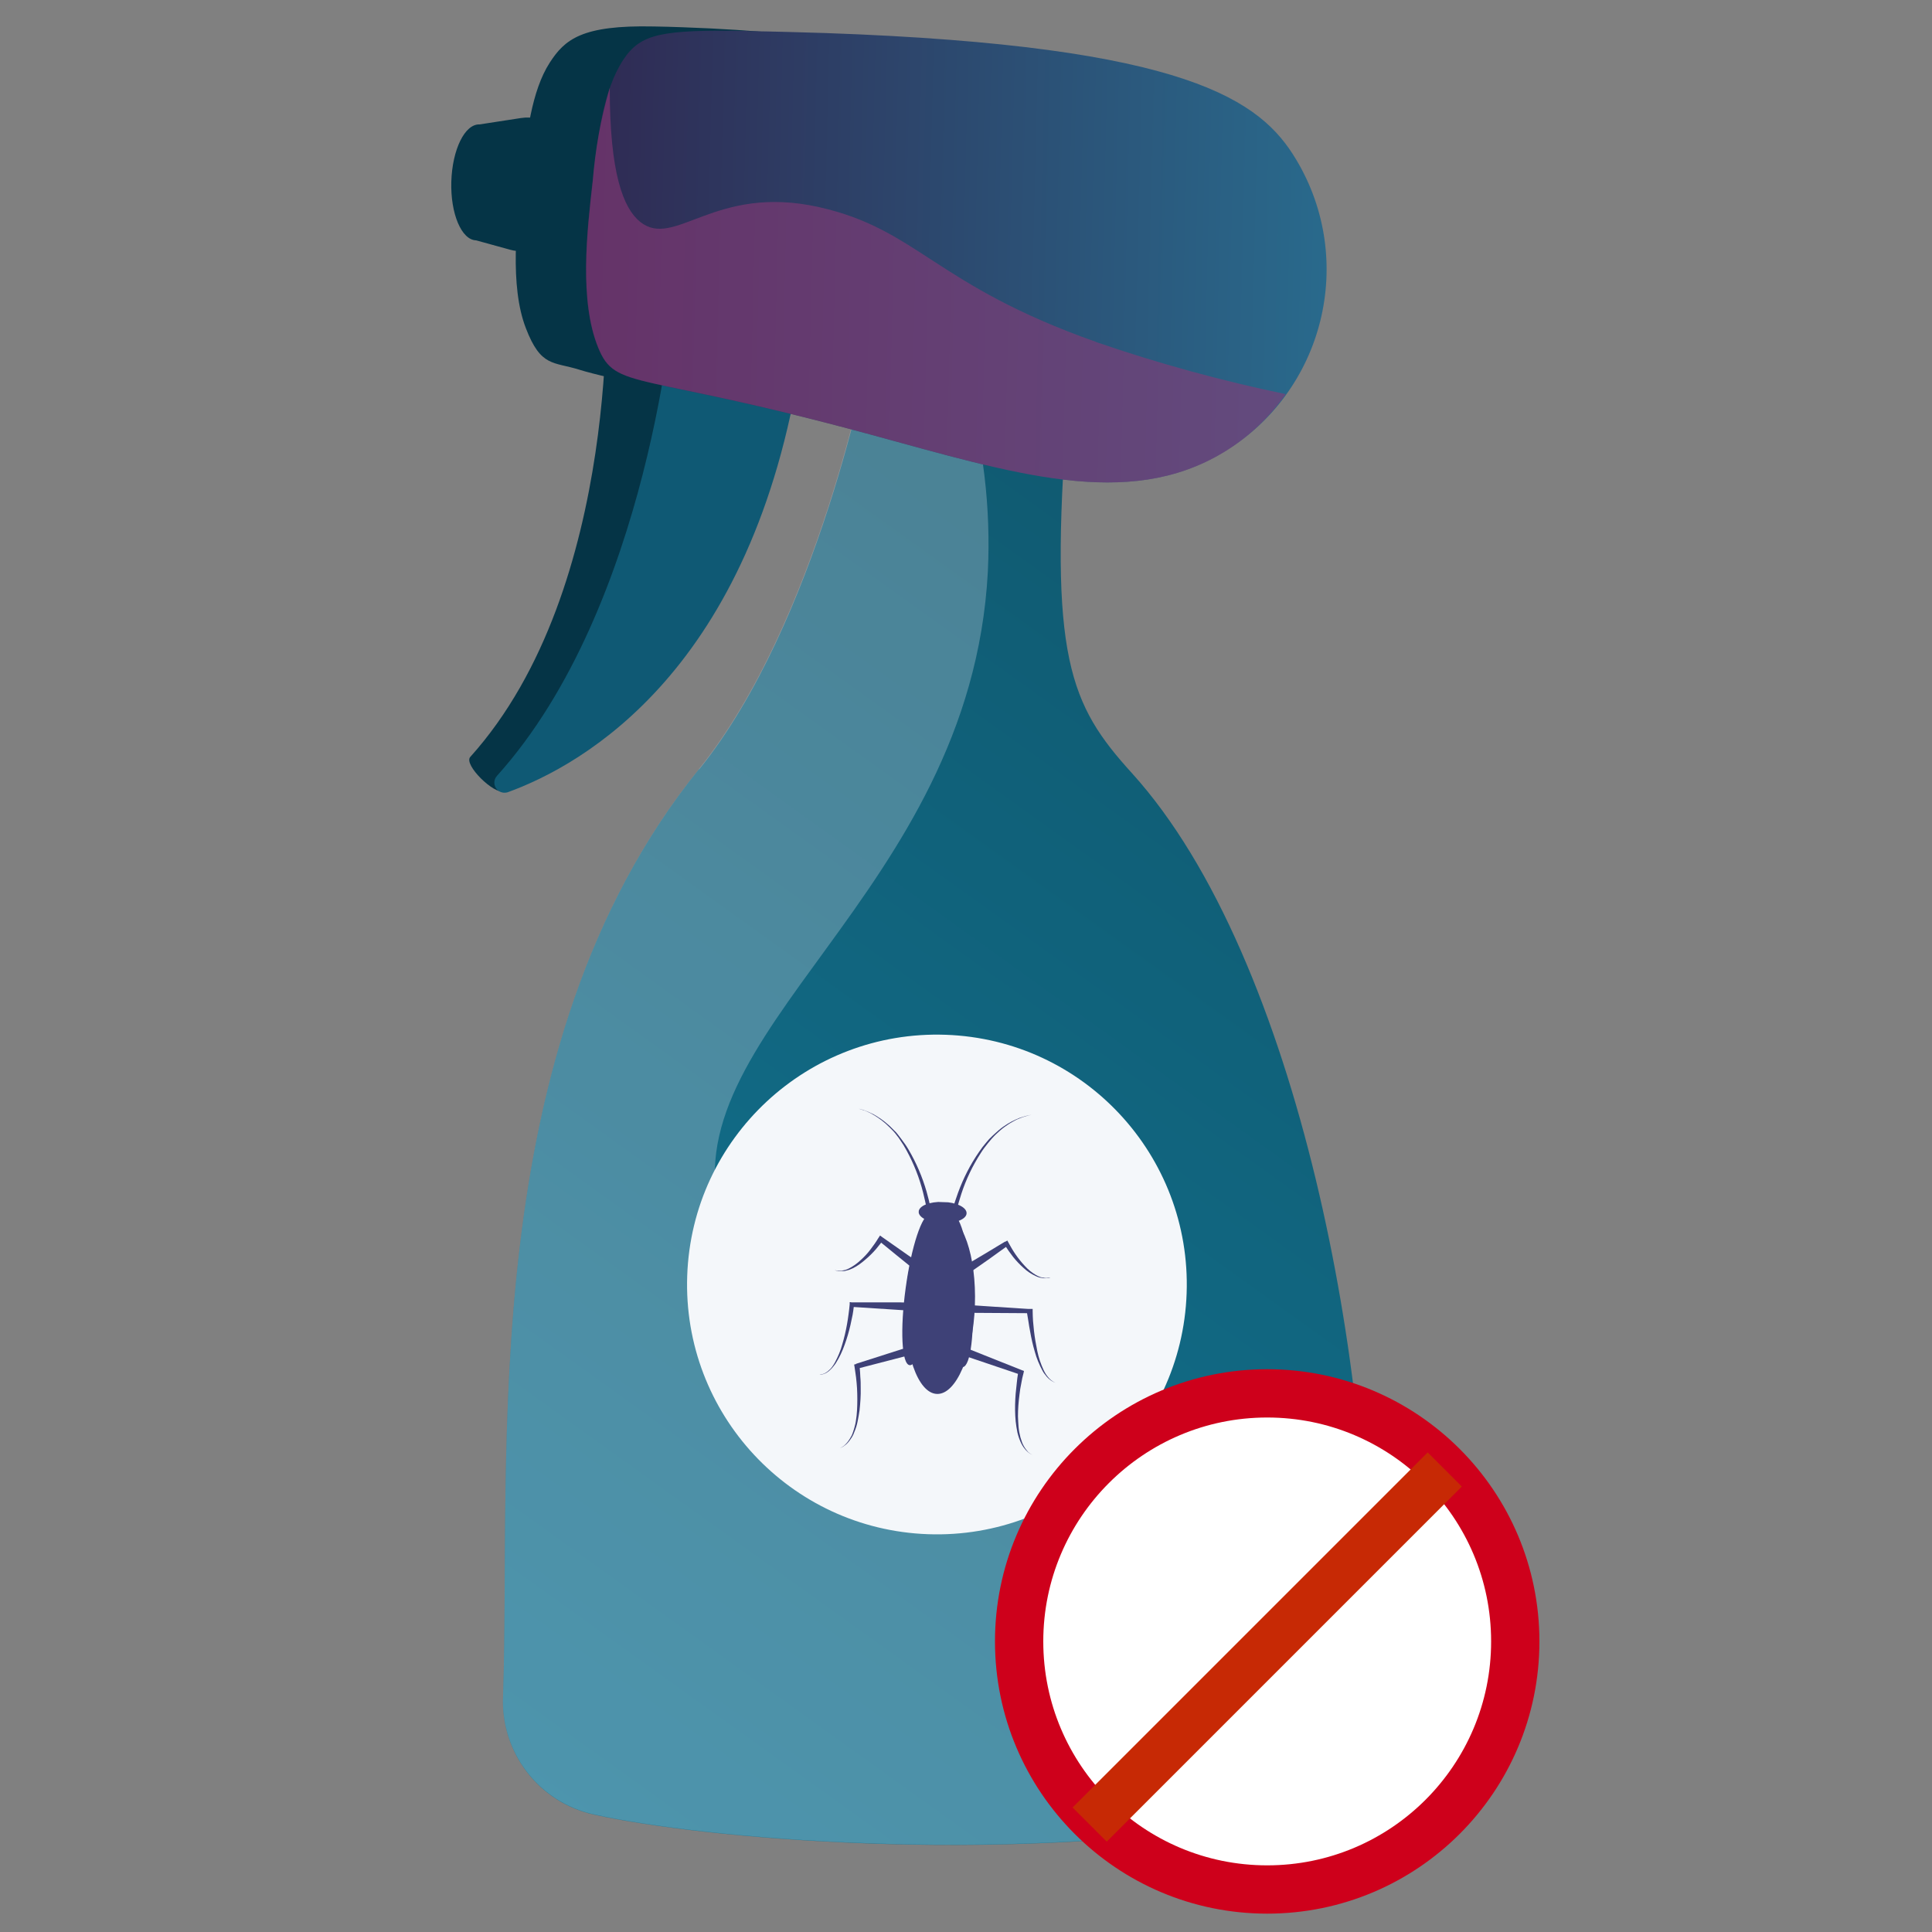 <?xml version="1.0" encoding="UTF-8"?>
<svg xmlns="http://www.w3.org/2000/svg" xmlns:xlink="http://www.w3.org/1999/xlink" viewBox="0 0 100 100">
  <rect x="0" y="0" width="100" height="100" fill="#808080" stroke="none"/>
  <defs>
    <style>
      .cls-1 {
        fill: url(#linear-gradient-15);
      }

      .cls-2 {
        fill: url(#linear-gradient-13);
      }

      .cls-3 {
        clip-path: url(#clippath-21);
      }

      .cls-4 {
        clip-path: url(#clippath-6);
      }

      .cls-5 {
        clip-path: url(#clippath-7);
      }

      .cls-6 {
        clip-path: url(#clippath-17);
      }

      .cls-7 {
        opacity: .3;
      }

      .cls-7, .cls-8 {
        mix-blend-mode: multiply;
      }

      .cls-7, .cls-8, .cls-9 {
        isolation: isolate;
      }

      .cls-8 {
        opacity: .6;
      }

      .cls-10 {
        clip-path: url(#clippath-15);
      }

      .cls-11 {
        clip-path: url(#clippath-18);
      }

      .cls-12 {
        clip-path: url(#clippath-4);
      }

      .cls-13 {
        fill: url(#linear-gradient-2);
      }

      .cls-14 {
        clip-path: url(#clippath-22);
      }

      .cls-15 {
        clip-path: url(#clippath-23);
      }

      .cls-16 {
        fill: url(#linear-gradient-10);
      }

      .cls-17 {
        fill: url(#linear-gradient-12);
      }

      .cls-18 {
        clip-path: url(#clippath-9);
      }

      .cls-19 {
        clip-path: url(#clippath-10);
      }

      .cls-20 {
        fill: #fff;
      }

      .cls-21 {
        clip-path: url(#clippath-25);
      }

      .cls-22 {
        clip-path: url(#clippath-11);
      }

      .cls-23, .cls-24, .cls-25 {
        fill: none;
      }

      .cls-26 {
        fill: url(#linear-gradient-4);
      }

      .cls-27 {
        fill: url(#linear-gradient-3);
      }

      .cls-28 {
        clip-path: url(#clippath-1);
      }

      .cls-29 {
        fill: url(#linear-gradient-5);
      }

      .cls-30 {
        clip-path: url(#clippath-5);
      }

      .cls-31 {
        clip-path: url(#clippath-20);
      }

      .cls-32 {
        clip-path: url(#clippath-8);
      }

      .cls-33 {
        fill: url(#linear-gradient-8);
      }

      .cls-34 {
        clip-path: url(#clippath-3);
      }

      .cls-35 {
        clip-path: url(#clippath-12);
      }

      .cls-36 {
        fill: url(#linear-gradient-14);
      }

      .cls-37 {
        clip-path: url(#clippath-14);
      }

      .cls-38 {
        fill: url(#linear-gradient-7);
      }

      .cls-39 {
        clip-path: url(#clippath-19);
      }

      .cls-40 {
        fill: #d8dee8;
      }

      .cls-41 {
        fill: url(#linear-gradient-9);
      }

      .cls-42 {
        fill: url(#linear-gradient-11);
      }

      .cls-43 {
        fill: #053446;
      }

      .cls-44 {
        fill: url(#linear-gradient-6);
      }

      .cls-24 {
        stroke: #ce001b;
      }

      .cls-24, .cls-25 {
        stroke-miterlimit: 4;
        stroke-width: 2.5px;
      }

      .cls-45 {
        clip-path: url(#clippath-16);
      }

      .cls-46 {
        clip-path: url(#clippath-2);
      }

      .cls-25 {
        stroke: #c72905;
      }

      .cls-47 {
        clip-path: url(#clippath-13);
      }

      .cls-48 {
        fill: #0f5974;
      }

      .cls-49 {
        fill: url(#linear-gradient);
      }

      .cls-50 {
        clip-path: url(#clippath-24);
      }

      .cls-51 {
        clip-path: url(#clippath);
      }

      .cls-52 {
        fill: #f4f7fa;
      }
    </style>
    <clipPath id="clippath">
      <rect class="cls-23" x=".17" y="23.67" width="93.62" height="49.97" transform="translate(-3.29 93.9) rotate(-87.99)"/>
    </clipPath>
    <clipPath id="clippath-1">
      <path class="cls-23" d="M33.83,1.37c-3.72-.08-4.6.67-5.38,1.88-.94,1.46-1.2,3.74-1.43,5.83-.28,2.42-.65,5.72.2,7.91.78,2.03,1.42,1.72,2.78,2.15,2.68.84,18.76,4.04,22.28,1.35,3.63-3.01,4.77-8.08,2.78-12.35-1.23-2.57-4.19-6.19-19.74-6.73-.48-.02-.98-.03-1.48-.04h0Z"/>
    </clipPath>
    <clipPath id="clippath-2">
      <rect class="cls-23" x=".17" y="23.67" width="93.62" height="49.97" transform="translate(-3.29 93.9) rotate(-87.99)"/>
    </clipPath>
    <clipPath id="clippath-3">
      <path class="cls-23" d="M36.17,39.82c-11.61,14.39-9.71,35.41-10.13,47.94-.15,2.94,1.86,5.56,4.74,6.17,5.56,1.23,20.64,2.58,33.88.43,3.05-.56,5.38-3.02,5.78-6.09.14-1.13.24-2.38.29-3.74v-.06c.45-12.86-3.41-34.81-12.14-44.45-3.21-3.54-4.33-5.97-3.34-18.82l-10.3-2.74s-2.6,13.73-8.76,21.36h0Z"/>
    </clipPath>
    <linearGradient id="linear-gradient" x1="820.69" y1="690.6" x2="819.72" y2="690.68" gradientTransform="translate(-77620.46 57092.99) scale(94.69 -82.58)" gradientUnits="userSpaceOnUse">
      <stop offset="0" stop-color="#0f566c"/>
      <stop offset="1" stop-color="#137998"/>
    </linearGradient>
    <clipPath id="clippath-4">
      <rect class="cls-23" x=".17" y="23.67" width="93.62" height="49.97" transform="translate(-3.29 93.9) rotate(-87.99)"/>
    </clipPath>
    <clipPath id="clippath-5">
      <rect class="cls-23" x="9.7" y="35.74" width="76.92" height="42.63" transform="translate(-10.55 103.18) rotate(-87.99)"/>
    </clipPath>
    <clipPath id="clippath-6">
      <path class="cls-23" d="M24.34,39.18c-.36.4,1.24,1.96,1.75,1.78,3.92-1.42,11.49-7.27,13.97-23.35l-8.7-3.28s.89,16.06-7.02,24.85h0Z"/>
    </clipPath>
    <clipPath id="clippath-7">
      <path class="cls-23" d="M25.73,40.15c-.2.21-.19.54.02.74.14.13.34.17.52.12,3.92-1.42,12.7-6.35,15.18-22.42l-6.58-3.05s-1.23,15.82-9.14,24.61Z"/>
    </clipPath>
    <clipPath id="clippath-8">
      <path class="cls-23" d="M38.68,1.6c-4.44-.07-5.52.14-6.41,1.48-1.06,1.6-1.34,4.06-1.6,6.31-.3,2.62-.7,6.17.28,8.59.91,2.25,1.96,1.21,14.06,4.5,7.43,2.02,13.34,3.94,18.32.93,5.21-3.15,6.89-9.93,3.76-15.15-1.82-3.04-5.52-5.89-24.37-6.55-1.28-.04-2.63-.08-4.04-.1h0Z"/>
    </clipPath>
    <linearGradient id="linear-gradient-2" x1="805.16" y1="674.89" x2="806.12" y2="674.89" gradientTransform="translate(-52919.65 41328.56) rotate(2.01) scale(63.91 -63.93)" gradientUnits="userSpaceOnUse">
      <stop offset="0" stop-color="#311944"/>
      <stop offset="1" stop-color="#277f9f"/>
    </linearGradient>
    <clipPath id="clippath-9">
      <rect class="cls-23" x=".17" y="23.67" width="93.62" height="49.97" transform="translate(-3.29 93.9) rotate(-87.99)"/>
    </clipPath>
    <clipPath id="clippath-10">
      <rect class="cls-23" x="38.76" y="-3.31" width="19.51" height="36.43" transform="translate(31.91 62.87) rotate(-87.99)"/>
    </clipPath>
    <clipPath id="clippath-11">
      <path class="cls-23" d="M56.74,17.7c-8.37-2.95-9.23-5.83-14.35-6.98-5.41-1.21-7.47,2.2-9.26.76-.86-.7-1.57-2.47-1.57-6.93-.46,1.58-.76,3.2-.88,4.84-.3,2.62-.7,6.17.28,8.59.91,2.25,1.97,1.21,14.06,4.5,7.43,2.02,13.34,3.94,18.32.93,1.27-.77,2.36-1.8,3.21-3.01-3.32-.69-6.6-1.59-9.8-2.69h0Z"/>
    </clipPath>
    <linearGradient id="linear-gradient-3" x1="820.45" y1="711.76" x2="820.46" y2="711.76" gradientTransform="translate(-20181.72 28334.98) scale(24.63 -39.79)" gradientUnits="userSpaceOnUse">
      <stop offset="0" stop-color="#311944"/>
      <stop offset="1" stop-color="#893976"/>
    </linearGradient>
    <clipPath id="clippath-12">
      <path class="cls-23" d="M24.82,6.44c-.76-.03-1.41,1.3-1.46,2.96-.05,1.66.53,3.02,1.28,3.04s1.41-1.3,1.46-2.96c.05-1.65-.52-3.01-1.28-3.04h0Z"/>
    </clipPath>
    <clipPath id="clippath-13">
      <rect class="cls-23" x=".17" y="23.67" width="93.62" height="49.97" transform="translate(-3.29 93.9) rotate(-87.99)"/>
    </clipPath>
    <clipPath id="clippath-14">
      <path class="cls-23" d="M44.73,57.47c.09.04.19.08.31.14l.18.1.19.12c.14.09.28.2.41.31.14.13.28.26.41.4.07.07.13.15.19.23.07.08.12.16.18.25.12.17.23.35.33.54.37.68.66,1.41.85,2.17.08.31.13.57.17.75s.05.28.05.28l.21-.03s-.02-.11-.06-.29c-.04-.18-.1-.45-.19-.76-.22-.76-.53-1.49-.93-2.17-.11-.19-.23-.36-.36-.53-.06-.08-.13-.17-.19-.25s-.13-.16-.21-.23c-.13-.14-.28-.28-.43-.4-.13-.11-.28-.21-.42-.3l-.2-.12-.19-.09c-.12-.06-.23-.09-.31-.13l-.29-.08.28.09h0Z"/>
    </clipPath>
    <linearGradient id="linear-gradient-4" x1="472.31" y1="665.92" x2="472.33" y2="665.92" gradientTransform="translate(-3594.2 -1909.84) rotate(90) scale(4.12 -5.47)" gradientUnits="userSpaceOnUse">
      <stop offset="0" stop-color="#444b8c"/>
      <stop offset="1" stop-color="#3e4177"/>
      <stop offset="1" stop-color="#3e4177"/>
    </linearGradient>
    <clipPath id="clippath-15">
      <path class="cls-23" d="M53.1,57.76c-.09.03-.2.06-.32.1l-.19.08-.21.1c-.15.08-.3.17-.44.27-.16.11-.31.24-.45.37-.08.07-.15.14-.22.21-.08.07-.14.15-.21.23-.14.16-.27.33-.39.51-.45.65-.81,1.36-1.08,2.1-.11.3-.19.56-.25.74-.05.18-.08.29-.08.29l.21.05s.02-.1.07-.28c.05-.18.12-.43.22-.74.24-.74.58-1.45,1-2.1.11-.18.24-.35.37-.51.07-.08.13-.16.2-.24s.14-.15.21-.22c.14-.13.28-.26.43-.37.14-.1.28-.2.43-.28l.2-.11.19-.08c.12-.05.23-.08.32-.11l.28-.07-.29.06h0Z"/>
    </clipPath>
    <linearGradient id="linear-gradient-5" x1="471.05" y1="665.92" x2="471.07" y2="665.92" gradientTransform="translate(-3589.22 -1909.46) rotate(90) scale(4.12 -5.47)" xlink:href="#linear-gradient-4"/>
    <clipPath id="clippath-16">
      <path class="cls-23" d="M46.86,67.45c-.09,2.56.64,4.67,1.64,4.7.99.03,1.87-2.01,1.96-4.58.09-2.56-.64-4.67-1.64-4.7-.99-.03-1.87,2.01-1.96,4.58Z"/>
    </clipPath>
    <linearGradient id="linear-gradient-6" x1="437" y1="670.23" x2="437.02" y2="670.23" gradientTransform="translate(-6433.33 -1600.12) rotate(90) scale(3.75 -9.67)" xlink:href="#linear-gradient-4"/>
    <clipPath id="clippath-17">
      <path class="cls-23" d="M45.67,64.2h0M45.47,64.07c-.06.1-.13.21-.2.31-.07.1-.15.2-.22.3-.15.2-.32.38-.51.55-.18.17-.39.32-.61.43-.06.03-.11.05-.17.07-.03,0-.06.02-.09.02-.03,0-.06.01-.09.02-.06,0-.12.01-.19,0-.03,0-.06,0-.1-.01l-.1-.02.1.03s.06.01.1.02c.06,0,.13.01.19,0,.03,0,.06,0,.1,0,.03,0,.06,0,.1-.02.06-.01.12-.03.19-.05.24-.09.46-.23.66-.39.2-.16.39-.33.57-.52.09-.09.17-.19.25-.29.05-.07.11-.13.16-.2l.82.67.47.38.47.38.21-.38-.24-.17-.24-.16-.47-.33-.97-.68-.11-.08-.07.11Z"/>
    </clipPath>
    <linearGradient id="linear-gradient-7" x1="517.48" y1="713.78" x2="517.49" y2="713.78" gradientTransform="translate(-2414.95 1798.01) scale(4.71 -2.43)" xlink:href="#linear-gradient-4"/>
    <clipPath id="clippath-18">
      <path class="cls-23" d="M44.19,67.54h0M44.04,67.4h-.06s0,.11,0,.11c-.01.17-.04.34-.06.52-.02.17-.05.34-.08.52-.06.34-.14.68-.24,1.02-.09.34-.23.66-.39.96-.04.07-.09.15-.14.22-.05.07-.11.13-.18.19-.1.09-.21.16-.34.19-.04.01-.09.02-.13.03.04,0,.09,0,.13-.02.04-.01.09-.02.13-.04.08-.03.16-.08.23-.14.07-.06.13-.12.19-.19.06-.07.11-.14.16-.21.19-.3.34-.62.46-.96.12-.33.22-.67.3-1.02.04-.17.07-.35.11-.52.03-.14.04-.27.06-.41l2.93.19.02-.43h-3.08Z"/>
    </clipPath>
    <linearGradient id="linear-gradient-8" x1="520.76" y1="662.63" x2="520.77" y2="662.63" gradientTransform="translate(-2648.43 -2434.65) rotate(90) scale(4.76 -4.06)" xlink:href="#linear-gradient-4"/>
    <clipPath id="clippath-19">
      <path class="cls-23" d="M44.32,70.6l-.11.03.02.11c.03.18.05.37.08.56.02.19.04.37.05.56.02.38.02.75,0,1.13-.01.19-.03.38-.06.56-.02.1-.03.19-.06.28-.02.09-.05.18-.08.27-.03.09-.06.18-.11.26l-.07.12-.08.12-.09.11-.1.1-.11.08-.13.07.13-.06.12-.08.11-.09.1-.11.09-.12.08-.12c.05-.08.09-.17.12-.26.04-.09.07-.18.1-.27.03-.1.05-.18.07-.28.04-.19.07-.38.1-.57.04-.38.07-.77.06-1.15,0-.19,0-.38-.02-.58,0-.15-.02-.31-.03-.46l2.93-.76-.12-.42-3,.96Z"/>
    </clipPath>
    <linearGradient id="linear-gradient-9" x1="456.93" y1="666.37" x2="456.94" y2="666.37" gradientTransform="translate(-3733.38 -1755.24) rotate(90) scale(3.95 -5.67)" xlink:href="#linear-gradient-4"/>
    <clipPath id="clippath-20">
      <path class="cls-23" d="M52.03,64.26l-1.01.61-.49.29-.25.15-.25.15.19.39.49-.34.5-.35.86-.62c.05.07.09.14.14.21.08.1.15.21.23.31.16.2.34.39.53.56.19.18.4.32.64.43.06.03.12.05.18.07.03,0,.06.02.1.02.03,0,.06.01.1.02.06,0,.13.01.19,0,.03,0,.06,0,.1-.01l.1-.02h-.1s-.06.02-.1.02c-.06,0-.12,0-.19-.02-.03,0-.06-.01-.1-.02-.03,0-.06-.02-.09-.03-.06-.02-.11-.05-.17-.08-.22-.13-.41-.28-.58-.47-.17-.18-.33-.38-.47-.58-.07-.1-.14-.21-.2-.31-.06-.11-.13-.22-.18-.32l-.06-.11-.12.07Z"/>
    </clipPath>
    <linearGradient id="linear-gradient-10" x1="733.57" y1="979.13" x2="733.59" y2="979.13" gradientTransform="translate(-1759.73 4675.08) scale(2.43 -4.71)" xlink:href="#linear-gradient-4"/>
    <clipPath id="clippath-21">
      <path class="cls-23" d="M49.96,67.95l3.2.02c.02.14.05.28.07.42.02.18.06.35.09.53.06.35.14.7.24,1.04.09.34.23.67.4.99.04.08.09.15.15.22.05.07.11.14.18.2.07.06.14.11.22.15.04.02.08.04.12.05.04.01.09.02.13.03-.04-.01-.09-.02-.13-.03-.04-.02-.08-.03-.12-.06-.07-.04-.14-.1-.2-.16-.06-.06-.11-.13-.16-.2-.05-.07-.09-.15-.13-.23-.15-.32-.26-.65-.33-.99-.07-.34-.13-.69-.17-1.03-.02-.17-.03-.35-.05-.52-.01-.17-.02-.35-.02-.52v-.11s-.23,0-.23,0l-3.25-.21v.44Z"/>
    </clipPath>
    <linearGradient id="linear-gradient-11" x1="540.64" y1="662.63" x2="540.65" y2="662.63" gradientTransform="translate(-2640.82 -2729.61) rotate(90) scale(5.12 -4.06)" xlink:href="#linear-gradient-4"/>
    <clipPath id="clippath-22">
      <path class="cls-23" d="M49.82,70.14l2.87.97c-.02.15-.05.3-.06.46-.02.19-.04.38-.06.57-.03.38-.04.77-.02,1.15.01.19.03.39.06.57.02.1.03.19.05.28.02.09.05.19.08.28.03.09.07.18.11.27l.07.13.08.12.09.11.1.1.12.09.13.07-.12-.07-.11-.09-.09-.11-.08-.11-.07-.12-.06-.13c-.03-.09-.06-.18-.09-.27-.02-.09-.04-.18-.06-.27-.02-.1-.03-.19-.04-.28-.02-.19-.02-.38-.03-.56,0-.38.03-.75.08-1.13.02-.19.05-.37.09-.56.03-.19.07-.37.12-.55l.02-.1-.11-.04-2.91-1.16-.16.4Z"/>
    </clipPath>
    <linearGradient id="linear-gradient-12" x1="455.3" y1="666.37" x2="455.31" y2="666.37" gradientTransform="translate(-3727.21 -1754.77) rotate(90) scale(3.95 -5.67)" xlink:href="#linear-gradient-4"/>
    <clipPath id="clippath-23">
      <path class="cls-23" d="M46.88,66.65c-.3,2.16-.21,3.96.2,4.01.41.06.98-1.65,1.27-3.81.3-2.16.21-3.96-.2-4.01h-.01c-.41-.01-.97,1.68-1.26,3.81h0Z"/>
    </clipPath>
    <linearGradient id="linear-gradient-13" x1="801.33" y1="1181.32" x2="801.34" y2="1181.32" gradientTransform="translate(-6697.6 3403.88) scale(8.38 -2.82)" xlink:href="#linear-gradient-4"/>
    <clipPath id="clippath-24">
      <path class="cls-23" d="M49.31,62.88c-.41.03-.63,1.81-.48,3.99.14,2.18.59,3.92,1,3.89.41-.03.63-1.81.48-3.99-.14-2.15-.58-3.88-.99-3.89h-.01s0,0,0,0Z"/>
    </clipPath>
    <linearGradient id="linear-gradient-14" x1="308.78" y1="686.78" x2="308.8" y2="686.78" gradientTransform="translate(-850.92 5825.35) scale(2.82 -8.38)" xlink:href="#linear-gradient-4"/>
    <clipPath id="clippath-25">
      <path class="cls-23" d="M47.55,62.72c-.01.3.53.57,1.22.59.68.02,1.25-.2,1.26-.51s-.53-.57-1.22-.59-1.25.2-1.26.51Z"/>
    </clipPath>
    <linearGradient id="linear-gradient-15" x1="258.64" y1="629" x2="258.67" y2="629" gradientTransform="translate(-673.02 -631.31) rotate(90) scale(2.58 -1.15)" xlink:href="#linear-gradient-4"/>
  </defs>
  <g class="cls-9">
    <g id="Layer_1" data-name="Layer 1">
      <g id="Group_16297" data-name="Group 16297">
        <g id="Group_16161" data-name="Group 16161">
          <g class="cls-51">
            <g id="Group_16213" data-name="Group 16213">
              <g id="Group_16162" data-name="Group 16162">
                <g class="cls-28">
                  <g id="Group_16161-2" data-name="Group 16161-2">
                    <rect id="Rectangle_866" data-name="Rectangle 866" class="cls-43" x="23.64" y="-3.22" width="36.3" height="31.01" transform="translate(-1.71 14.61) rotate(-19.44)"/>
                  </g>
                </g>
              </g>
              <g id="Group_16164" data-name="Group 16164">
                <g class="cls-46">
                  <g id="Group_16163" data-name="Group 16163">
                    <path id="Path_27505" data-name="Path 27505" class="cls-43" d="M29.22,11.03c-.14,1.22-1.25,2.1-2.47,1.96-.11-.01-.22-.03-.33-.06-.94-.26-1.78-.49-1.78-.49l.18-6,2.14-.33c1.21-.19,2.35.65,2.54,1.86.03.2.03.39.01.59l-.28,2.47Z"/>
                  </g>
                </g>
              </g>
              <g id="Group_16166" data-name="Group 16166">
                <g class="cls-34">
                  <g id="Group_16165" data-name="Group 16165">
                    <rect id="Rectangle_868" data-name="Rectangle 868" class="cls-49" x="2.59" y="17.85" width="90.92" height="79.3" transform="translate(-26.06 68.53) rotate(-58.58)"/>
                  </g>
                </g>
              </g>
              <g id="Group_16171" data-name="Group 16171">
                <g class="cls-12">
                  <g id="Group_16170" data-name="Group 16170">
                    <g id="Group_16169" data-name="Group 16169" class="cls-7">
                      <g id="Group_16168" data-name="Group 16168">
                        <g class="cls-30">
                          <g id="Group_16167" data-name="Group 16167">
                            <path id="Path_27507" data-name="Path 27507" class="cls-40" d="M62.57,84.85c-4.44-13.79-22.2-11.87-25.2-21.64-2.98-9.71,12.86-16.81,13.76-33.61.16-3.31-.23-6.63-1.17-9.81l-5.03-1.34s-2.6,13.73-8.76,21.36c-11.61,14.39-9.71,35.41-10.13,47.94-.15,2.94,1.86,5.56,4.74,6.17,5.56,1.23,20.64,2.58,33.88.43,1.35-.23,2.6-.86,3.59-1.81-1.28-.31-2.46-.97-3.39-1.91-1.58-1.63-1.46-3.22-2.29-5.79"/>
                          </g>
                        </g>
                      </g>
                    </g>
                  </g>
                </g>
              </g>
              <g id="Group_16173" data-name="Group 16173">
                <g class="cls-4">
                  <g id="Group_16172" data-name="Group 16172">
                    <rect id="Rectangle_871" data-name="Rectangle 871" class="cls-43" x="16.71" y="13.49" width="30.67" height="28.75" transform="translate(-9.93 34.26) rotate(-49.68)"/>
                  </g>
                </g>
              </g>
              <g id="Group_16175" data-name="Group 16175">
                <g class="cls-5">
                  <g id="Group_16174" data-name="Group 16174">
                    <path id="Path_27509" data-name="Path 27509" class="cls-48" d="M14.15,32.95l21.63,15.87,16.97-24.84-21.63-15.87-16.97,24.84Z"/>
                  </g>
                </g>
              </g>
              <g id="Group_16177" data-name="Group 16177">
                <g class="cls-32">
                  <g id="Group_16176" data-name="Group 16176">
                    <path id="Path_27511" data-name="Path 27511" class="cls-13" d="M80.64,20.4l-40.35,24.02L19.68,7.7l40.35-24.02,20.62,36.71Z"/>
                  </g>
                </g>
              </g>
              <g id="Group_16184" data-name="Group 16184">
                <g class="cls-18">
                  <g id="Group_16183" data-name="Group 16183">
                    <g id="Group_16182" data-name="Group 16182" class="cls-8">
                      <g id="Group_16181" data-name="Group 16181">
                        <g class="cls-19">
                          <g id="Group_16180" data-name="Group 16180">
                            <g id="Group_16179" data-name="Group 16179">
                              <g class="cls-22">
                                <g id="Group_16178" data-name="Group 16178">
                                  <rect id="Rectangle_872" data-name="Rectangle 872" class="cls-27" x="36.52" y="-3.5" width="23.65" height="38.2" transform="translate(27.47 61.92) rotate(-83.63)"/>
                                </g>
                              </g>
                            </g>
                          </g>
                        </g>
                      </g>
                    </g>
                  </g>
                </g>
              </g>
              <g id="Group_16186" data-name="Group 16186">
                <g class="cls-35">
                  <g id="Group_16185" data-name="Group 16185">
                    <rect id="Rectangle_875" data-name="Rectangle 875" class="cls-43" x="21.44" y="6.75" width="6.58" height="5.38" transform="translate(3.67 25.49) rotate(-58.21)"/>
                  </g>
                </g>
              </g>
              <g id="Group_16188" data-name="Group 16188">
                <g class="cls-47">
                  <g id="Group_16187" data-name="Group 16187">
                    <path id="Path_27515" data-name="Path 27515" class="cls-52" d="M61.42,66.94c-.25,7.14-6.24,12.72-13.38,12.47-7.14-.25-12.72-6.24-12.47-13.38.25-7.14,6.24-12.72,13.38-12.47,7.14.25,12.72,6.24,12.47,13.38h0"/>
                  </g>
                </g>
              </g>
              <g id="Group_16190" data-name="Group 16190">
                <g class="cls-37">
                  <g id="Group_16189" data-name="Group 16189">
                    <rect id="Rectangle_877" data-name="Rectangle 877" class="cls-26" x="43.71" y="58.1" width="5.25" height="3.95" transform="translate(-15.33 104.28) rotate(-87.99)"/>
                  </g>
                </g>
              </g>
              <g id="Group_16192" data-name="Group 16192">
                <g class="cls-10">
                  <g id="Group_16191" data-name="Group 16191">
                    <rect id="Rectangle_878" data-name="Rectangle 878" class="cls-29" x="48.69" y="58.27" width="5.25" height="3.95" transform="translate(-10.69 109.43) rotate(-87.99)"/>
                  </g>
                </g>
              </g>
              <g id="Group_16194" data-name="Group 16194">
                <g class="cls-45">
                  <g id="Group_16193" data-name="Group 16193">
                    <rect id="Rectangle_879" data-name="Rectangle 879" class="cls-44" x="44.02" y="65.72" width="9.29" height="3.6" transform="translate(-20.52 113.79) rotate(-87.99)"/>
                  </g>
                </g>
              </g>
              <g id="Group_16196" data-name="Group 16196">
                <g class="cls-6">
                  <g id="Group_16195" data-name="Group 16195">
                    <rect id="Rectangle_880" data-name="Rectangle 880" class="cls-38" x="43.14" y="63.74" width="4.52" height="2.33" transform="translate(-4.19 3.15) rotate(-3.79)"/>
                  </g>
                </g>
              </g>
              <g id="Group_16198" data-name="Group 16198">
                <g class="cls-11">
                  <g id="Group_16197" data-name="Group 16197">
                    <rect id="Rectangle_881" data-name="Rectangle 881" class="cls-33" x="42.81" y="67" width="3.9" height="4.57" transform="translate(-26.05 111.6) rotate(-87.99)"/>
                  </g>
                </g>
              </g>
              <g id="Group_16200" data-name="Group 16200">
                <g class="cls-39">
                  <g id="Group_16199" data-name="Group 16199">
                    <rect id="Rectangle_882" data-name="Rectangle 882" class="cls-41" x="42.74" y="70.41" width="5.45" height="3.79" transform="translate(-28.39 115.2) rotate(-87.99)"/>
                  </g>
                </g>
              </g>
              <g id="Group_16202" data-name="Group 16202">
                <g class="cls-31">
                  <g id="Group_16201" data-name="Group 16201">
                    <rect id="Rectangle_883" data-name="Rectangle 883" class="cls-16" x="51.05" y="62.89" width="2.33" height="4.52" transform="translate(-19.42 108.03) rotate(-82.19)"/>
                  </g>
                </g>
              </g>
              <g id="Group_16204" data-name="Group 16204">
                <g class="cls-3">
                  <g id="Group_16203" data-name="Group 16203">
                    <rect id="Rectangle_884" data-name="Rectangle 884" class="cls-42" x="50.42" y="67.1" width="3.9" height="4.92" transform="translate(-18.98 119.45) rotate(-87.99)"/>
                  </g>
                </g>
              </g>
              <g id="Group_16206" data-name="Group 16206">
                <g class="cls-14">
                  <g id="Group_16205" data-name="Group 16205">
                    <rect id="Rectangle_885" data-name="Rectangle 885" class="cls-17" x="48.91" y="70.62" width="5.45" height="3.79" transform="translate(-22.65 121.58) rotate(-87.99)"/>
                  </g>
                </g>
              </g>
              <g id="Group_16208" data-name="Group 16208">
                <g class="cls-15">
                  <g id="Group_16207" data-name="Group 16207">
                    <rect id="Rectangle_886" data-name="Rectangle 886" class="cls-2" x="43.6" y="65.42" width="8.05" height="2.71" transform="translate(-25 104.88) rotate(-82.19)"/>
                  </g>
                </g>
              </g>
              <g id="Group_16210" data-name="Group 16210">
                <g class="cls-50">
                  <g id="Group_16209" data-name="Group 16209">
                    <rect id="Rectangle_887" data-name="Rectangle 887" class="cls-36" x="48.22" y="62.82" width="2.71" height="8.05" transform="translate(-4.31 3.43) rotate(-3.79)"/>
                  </g>
                </g>
              </g>
              <g id="Group_16212" data-name="Group 16212">
                <g class="cls-21">
                  <g id="Group_16211" data-name="Group 16211">
                    <rect id="Rectangle_888" data-name="Rectangle 888" class="cls-1" x="48.24" y="61.53" width="1.1" height="2.48" transform="translate(-15.65 109.33) rotate(-87.99)"/>
                  </g>
                </g>
              </g>
            </g>
          </g>
        </g>
        <g id="Group_16214" data-name="Group 16214">
          <g id="Ellipse_49" data-name="Ellipse 49">
            <circle class="cls-20" cx="65.59" cy="84.96" r="14.04"/>
            <circle class="cls-24" cx="65.59" cy="84.96" r="12.84"/>
          </g>
          <line id="Line_47" data-name="Line 47" class="cls-25" x1="74.78" y1="76.06" x2="56.4" y2="94.44"/>
        </g>
      </g>
    </g>
  </g>
</svg>